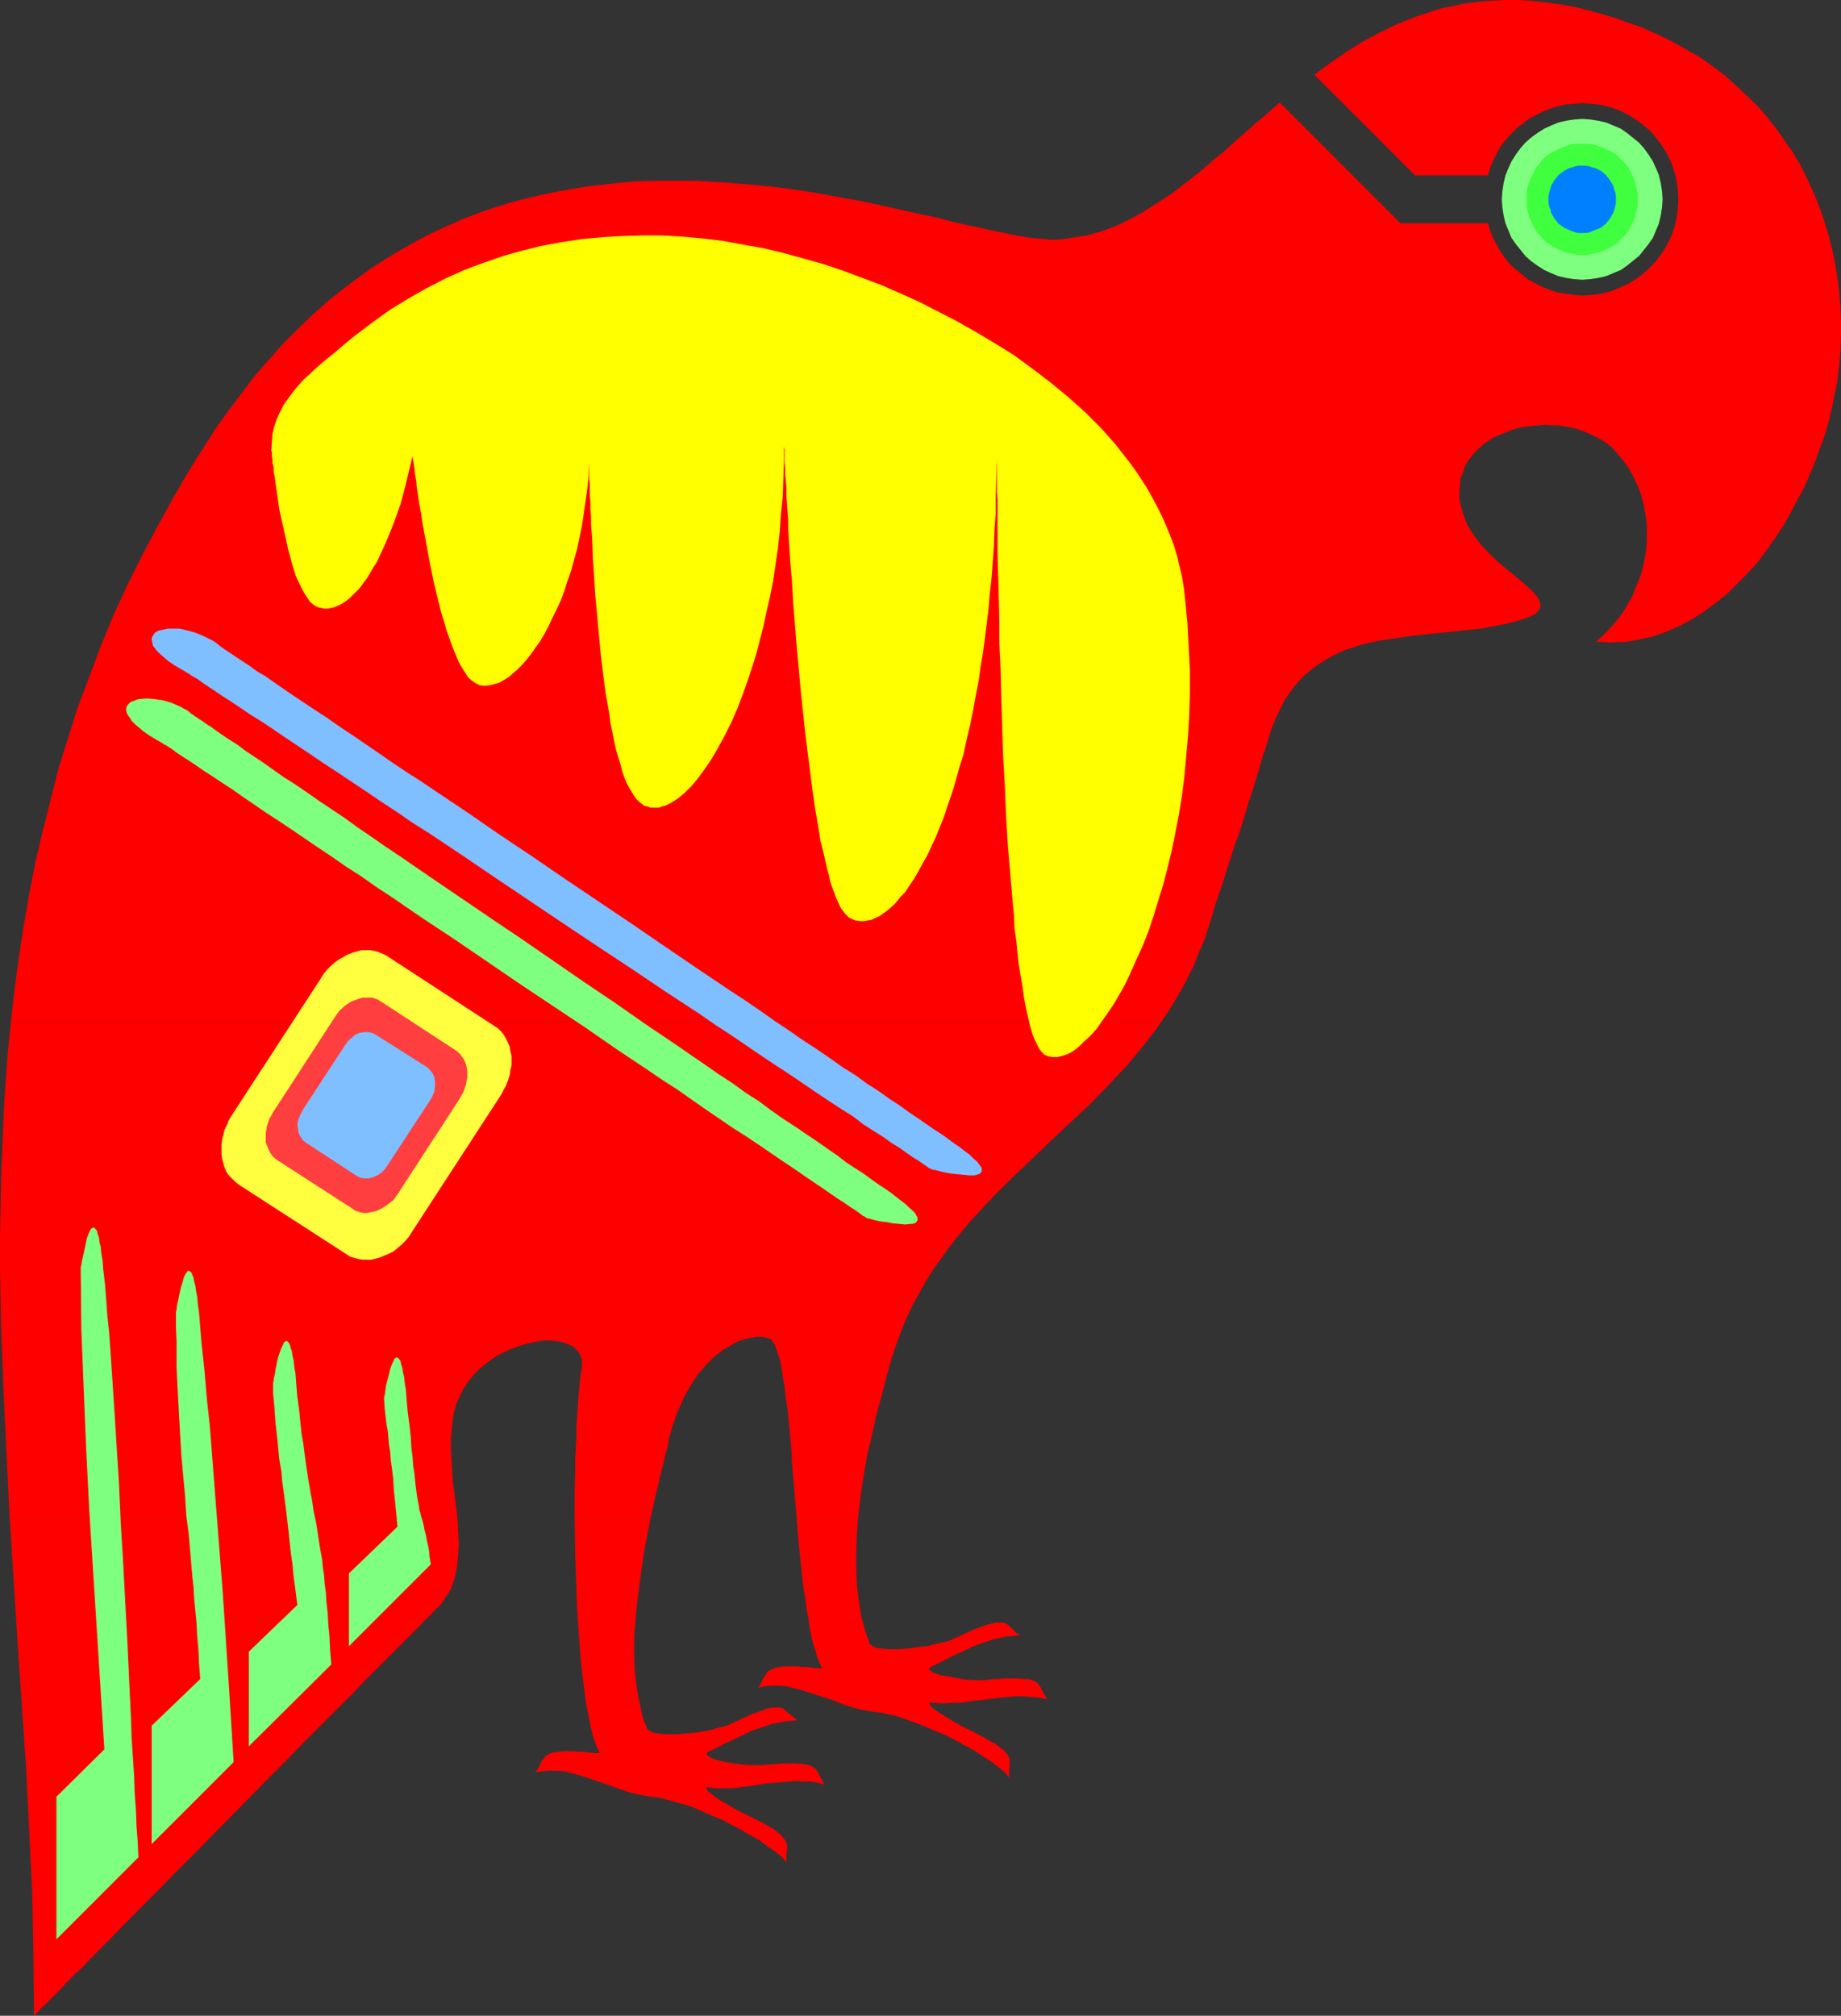 <?xml version="1.0" encoding="UTF-8" standalone="no"?>
<svg
   version="1.0"
   width="129.724mm"
   height="142.005mm"
   id="svg18"
   sodipodi:docname="Parrot 2.wmf"
   xmlns:inkscape="http://www.inkscape.org/namespaces/inkscape"
   xmlns:sodipodi="http://sodipodi.sourceforge.net/DTD/sodipodi-0.dtd"
   xmlns="http://www.w3.org/2000/svg"
   xmlns:svg="http://www.w3.org/2000/svg">
  <rect width="100%" height="100%" fill="#333333" stroke="none"/>
  <sodipodi:namedview
     id="namedview18"
     pagecolor="#ffffff"
     bordercolor="#000000"
     borderopacity="0.25"
     inkscape:showpageshadow="2"
     inkscape:pageopacity="0.0"
     inkscape:pagecheckerboard="0"
     inkscape:deskcolor="#d1d1d1"
     inkscape:document-units="mm" />
  <defs
     id="defs1">
    <pattern
       id="WMFhbasepattern"
       patternUnits="userSpaceOnUse"
       width="6"
       height="6"
       x="0"
       y="0" />
  </defs>
  <path
     style="fill:#ff0000;fill-opacity:1;fill-rule:evenodd;stroke:none"
     d="m 2.586,404.231 2.101,33.282 2.262,33.282 0.808,16.479 0.808,16.479 0.323,16.479 0.162,16.479 0.162,-0.162 0.162,-0.162 0.485,-0.485 0.485,-0.485 0.485,-0.646 0.808,-0.646 0.97,-0.969 0.97,-0.969 1.131,-1.131 1.293,-1.292 1.293,-1.454 1.454,-1.454 1.454,-1.454 1.778,-1.616 1.616,-1.777 1.778,-1.777 1.939,-1.939 1.939,-1.939 4.04,-4.201 4.363,-4.362 4.525,-4.524 4.686,-4.847 4.848,-4.847 19.715,-20.034 4.848,-4.847 4.686,-4.847 4.686,-4.685 4.525,-4.524 4.202,-4.201 1.939,-2.1 1.939,-1.939 1.939,-1.939 1.778,-1.777 1.778,-1.777 1.616,-1.616 1.616,-1.616 1.454,-1.454 1.293,-1.293 1.293,-1.292 1.131,-1.131 0.97,-1.131 0.97,-0.808 0.808,-0.808 0.485,-0.646 0.646,-0.646 0.323,-0.323 0.323,-0.162 0.97,-1.131 0.808,-1.292 0.808,-1.131 0.808,-1.293 0.485,-1.454 0.485,-1.292 0.323,-1.454 0.323,-1.616 0.323,-3.07 0.162,-3.231 -0.162,-3.231 -0.162,-3.554 z"
     id="path1" />
  <path
     style="fill:#ff0000;fill-opacity:1;fill-rule:evenodd;stroke:none"
     d="m 153.035,404.231 0.162,9.694 0.323,9.694 0.162,4.685 0.323,4.685 0.323,4.524 0.323,4.362 0.485,4.201 0.485,4.039 0.485,3.554 0.646,3.393 0.323,1.616 0.323,1.454 0.323,1.292 0.323,1.293 0.485,1.293 0.323,0.969 0.485,0.969 0.323,0.808 h -1.454 l -1.454,-0.162 -1.293,-0.162 h -1.293 l -1.131,-0.162 h -2.747 l -1.454,0.162 -1.293,0.162 -0.97,0.162 -0.646,0.485 -0.646,0.323 -0.323,0.485 -0.808,0.969 -0.646,1.454 -0.323,0.646 -0.646,0.808 1.939,-0.323 1.778,-0.162 h 1.939 l 1.939,0.162 1.939,0.485 1.939,0.485 4.04,1.293 7.757,2.747 1.939,0.646 1.939,0.485 1.778,0.323 1.778,0.323 1.778,0.162 2.101,0.485 2.262,0.646 2.424,0.646 2.586,0.808 2.586,1.131 2.586,1.131 2.747,1.131 5.171,2.747 2.424,1.454 2.424,1.293 2.101,1.616 1.939,1.292 1.778,1.454 1.293,1.454 v -0.969 -0.969 l 0.162,-1.454 v -1.292 l -0.162,-0.646 -0.323,-0.485 -0.485,-0.646 -0.646,-0.808 -0.97,-0.808 -1.131,-0.808 -0.808,-0.485 -0.646,-0.323 -0.97,-0.646 -0.97,-0.485 -1.131,-0.485 -1.131,-0.646 -1.293,-0.646 -1.454,-0.646 -1.778,-0.969 -1.939,-1.131 -1.939,-1.131 -1.616,-1.131 -0.646,-0.485 -0.646,-0.485 -0.485,-0.485 -0.162,-0.323 -0.162,-0.323 v -0.162 l 0.323,-0.162 0.646,0.162 1.616,0.162 h 1.939 1.778 l 1.939,-0.162 3.878,-0.485 3.878,-0.646 4.04,-0.323 4.04,-0.323 1.778,0.162 h 1.939 l 1.939,0.323 1.778,0.485 -0.485,-0.808 -0.485,-0.808 -0.646,-1.292 -0.646,-1.131 -0.485,-0.323 -0.646,-0.485 -0.646,-0.323 -0.97,-0.162 -1.131,-0.162 -1.454,-0.162 h -2.909 -0.97 l -1.293,0.162 -1.293,0.162 h -1.454 l -1.454,0.162 h -1.131 -1.131 l -2.586,-0.162 -2.747,-0.323 -2.586,-0.485 -1.131,-0.323 -1.131,-0.323 -0.808,-0.323 -0.646,-0.323 -0.485,-0.485 -0.162,-0.162 0.162,-0.323 0.323,-0.323 3.07,-1.454 1.454,-0.808 1.454,-0.646 2.747,-1.293 2.586,-1.293 2.747,-0.969 2.909,-0.969 1.616,-0.323 1.616,-0.323 1.616,-0.162 1.939,-0.162 -0.808,-0.646 -0.646,-0.485 -1.131,-0.969 -0.97,-0.808 -0.646,-0.323 -0.485,-0.162 h -0.97 -0.808 l -1.293,0.162 -1.293,0.485 -0.808,0.323 -1.939,0.646 -0.97,0.485 -1.131,0.485 -1.131,0.485 -1.293,0.646 -1.454,0.646 -0.97,0.485 -1.293,0.323 -1.454,0.323 -1.616,0.485 -1.616,0.323 -1.778,0.323 -3.717,0.323 -1.778,0.162 h -1.778 -1.616 l -1.454,-0.162 -1.131,-0.162 -0.97,-0.323 -0.808,-0.485 -0.162,-0.162 -0.162,-0.323 -1.131,-2.908 -0.646,-3.07 -0.646,-3.07 -0.485,-3.393 -0.323,-3.231 -0.162,-3.554 v -3.554 l 0.162,-3.554 0.323,-3.554 0.323,-3.716 0.97,-7.432 1.131,-7.432 1.454,-7.432 z"
     id="path2" />
  <path
     style="fill:#ff0000;fill-opacity:1;fill-rule:evenodd;stroke:none"
     d="m 212.181,404.231 0.485,6.301 0.646,6.301 0.646,5.816 0.485,2.908 0.323,2.585 0.485,2.585 0.323,2.423 0.485,2.262 0.485,2.262 0.646,1.939 0.485,1.777 0.646,1.454 0.646,1.454 -1.454,-0.162 -1.454,-0.162 -1.293,-0.162 h -1.293 l -1.131,-0.162 h -2.747 l -1.454,0.162 -1.293,0.162 -0.97,0.323 -0.646,0.323 -0.646,0.323 -0.323,0.485 -0.808,1.131 -0.646,1.293 -0.323,0.646 -0.646,0.808 1.939,-0.323 1.778,-0.162 h 1.939 l 1.939,0.162 1.939,0.485 1.939,0.485 4.04,1.292 4.04,1.293 3.717,1.454 1.939,0.646 1.939,0.485 1.778,0.323 1.778,0.323 1.778,0.162 2.101,0.485 2.262,0.485 2.424,0.808 2.586,0.969 2.586,0.969 2.586,1.131 2.747,1.131 2.586,1.293 2.586,1.454 2.424,1.292 2.424,1.616 2.101,1.292 1.939,1.454 1.778,1.454 1.293,1.454 v -0.969 -0.969 l 0.162,-1.454 v -1.293 l -0.162,-0.485 -0.323,-0.808 -0.485,-0.485 -0.646,-0.808 -0.97,-0.646 -1.131,-0.969 -0.808,-0.323 -0.808,-0.485 -0.808,-0.485 -0.97,-0.646 -1.131,-0.485 -1.131,-0.646 -1.293,-0.646 -1.454,-0.646 -1.778,-0.969 -1.939,-1.131 -1.778,-1.131 -1.778,-1.131 -0.646,-0.485 -0.646,-0.485 -0.323,-0.485 -0.323,-0.323 -0.162,-0.323 0.162,-0.162 h 0.162 0.646 l 1.778,0.162 h 1.778 l 1.778,-0.162 h 1.939 l 3.878,-0.485 4.04,-0.485 3.878,-0.485 4.04,-0.323 1.939,0.162 1.939,0.162 1.778,0.162 1.778,0.485 -0.485,-0.808 -0.323,-0.646 -0.808,-1.454 -0.646,-1.131 -0.485,-0.485 -0.485,-0.323 -0.808,-0.323 -0.97,-0.323 h -1.131 l -1.454,-0.162 h -2.909 -0.97 l -1.293,0.162 h -1.293 l -1.454,0.162 -1.454,0.162 h -1.131 -1.131 l -2.586,-0.162 -2.747,-0.485 -2.586,-0.485 -1.131,-0.162 -0.97,-0.323 -0.97,-0.323 -0.646,-0.485 -0.485,-0.162 -0.162,-0.323 0.162,-0.323 0.323,-0.323 3.07,-1.454 2.747,-1.454 2.909,-1.292 2.586,-1.293 2.747,-0.969 2.909,-0.969 1.616,-0.323 1.616,-0.323 1.778,-0.162 1.778,-0.162 -0.808,-0.485 -0.646,-0.646 -0.97,-0.969 -0.97,-0.808 -0.646,-0.323 -0.646,-0.162 h -0.808 -0.97 l -1.293,0.323 -1.293,0.323 -0.808,0.323 -0.97,0.323 -0.97,0.323 -0.97,0.485 -1.131,0.485 -1.131,0.485 -1.293,0.646 -1.454,0.646 -0.97,0.485 -1.293,0.323 -1.454,0.323 -1.616,0.323 -1.616,0.485 -1.778,0.162 -3.717,0.485 -1.778,0.162 h -1.778 -1.616 l -1.293,-0.162 -1.293,-0.162 -0.97,-0.323 -0.646,-0.485 -0.323,-0.162 -0.162,-0.323 -0.646,-1.777 -0.646,-1.939 -0.97,-3.716 -0.646,-4.039 -0.485,-4.201 -0.162,-4.201 v -4.362 l 0.162,-4.524 0.323,-4.524 z"
     id="path3" />
  <path
     style="fill:#ff0000;fill-opacity:1;fill-rule:evenodd;stroke:none"
     d="m 228.502,404.231 0.646,-5.493 0.808,-5.493 0.97,-5.655 1.293,-5.493 1.131,-5.17 1.454,-5.332 1.293,-5.008 1.293,-4.685 1.293,-3.878 1.293,-3.554 1.454,-3.554 1.616,-3.393 1.778,-3.231 1.778,-3.231 1.939,-3.07 2.101,-2.908 2.101,-2.908 2.262,-2.908 2.262,-2.747 2.424,-2.747 4.848,-5.17 5.01,-5.008 10.504,-10.017 10.504,-9.855 5.01,-5.17 4.848,-5.17 2.262,-2.747 2.262,-2.747 2.262,-2.908 2.101,-2.908 H 2.909 l -0.808,8.078 -0.646,8.24 -0.485,8.24 -0.323,8.24 -0.323,8.24 -0.162,8.24 L 0,329.589 v 8.24 l 0.323,16.641 0.646,16.479 0.808,16.803 0.808,16.479 H 121.846 l -0.646,-5.17 -0.646,-5.17 -0.323,-5.332 -0.162,-2.585 v -2.585 l 0.162,-2.423 0.323,-2.585 0.323,-2.262 0.646,-2.262 0.97,-2.262 1.131,-2.1 1.293,-1.939 1.616,-1.939 2.262,-2.1 2.424,-1.777 2.424,-1.454 2.586,-1.131 2.586,-0.969 2.424,-0.646 2.424,-0.485 2.262,-0.162 2.101,0.162 1.939,0.323 1.616,0.646 0.646,0.323 0.646,0.485 0.646,0.485 0.485,0.646 0.485,0.646 0.162,0.646 0.323,0.646 v 0.808 0.969 0.808 l -0.323,1.292 -0.162,1.454 -0.162,1.616 -0.162,1.777 -0.162,2.1 -0.162,2.262 -0.162,2.423 -0.162,2.423 v 2.747 l -0.162,2.908 -0.162,2.908 v 2.908 l -0.162,6.301 v 6.624 H 173.235 l 1.293,-5.655 1.293,-5.493 1.293,-5.332 0.646,-2.585 0.485,-2.423 0.646,-2.423 0.808,-2.262 0.646,-1.939 0.97,-2.1 0.808,-1.939 0.97,-1.777 0.97,-1.616 0.97,-1.454 0.97,-1.454 1.131,-1.292 0.97,-1.131 1.131,-1.131 1.131,-1.131 1.131,-0.808 0.97,-0.808 1.131,-0.646 1.131,-0.646 0.97,-0.646 1.131,-0.485 0.97,-0.323 1.939,-0.485 1.778,-0.323 h 1.454 l 0.646,0.162 0.646,0.162 0.646,0.162 0.323,0.162 0.323,0.323 0.323,0.485 0.323,0.485 0.323,0.646 0.485,1.616 0.646,1.777 0.485,2.262 0.323,2.423 0.485,2.747 0.323,2.908 0.485,3.07 0.323,3.231 0.323,3.393 0.323,3.554 0.162,3.716 0.646,7.432 0.646,7.593 z"
     id="path4" />
  <path
     style="fill:#ff0000;fill-opacity:1;fill-rule:evenodd;stroke:none"
     d="m 309.302,272.072 1.939,-2.908 1.778,-2.908 1.778,-3.07 1.616,-3.07 1.616,-3.231 1.293,-3.393 1.454,-3.231 1.131,-3.554 0.97,-3.07 0.808,-2.908 0.97,-2.747 0.808,-2.423 1.616,-5.008 1.616,-5.17 0.97,-2.585 0.97,-2.908 0.97,-3.07 0.97,-3.393 0.646,-1.777 1.131,-3.716 0.646,-2.1 0.646,-2.262 0.646,-2.262 0.808,-2.262 0.808,-2.585 0.808,-2.747 1.131,-2.585 1.131,-2.423 1.131,-2.262 1.293,-1.939 1.454,-1.939 1.454,-1.616 1.616,-1.616 1.616,-1.293 1.778,-1.292 1.778,-1.131 1.778,-0.969 1.939,-0.969 1.939,-0.808 2.101,-0.646 1.939,-0.646 4.202,-0.969 4.525,-0.646 4.363,-0.646 4.525,-0.485 4.686,-0.485 4.525,-0.485 4.686,-0.485 4.363,-0.808 2.424,-0.485 1.939,-0.485 1.778,-0.485 1.454,-0.485 1.293,-0.485 0.97,-0.485 0.808,-0.646 0.485,-0.646 0.323,-0.485 0.162,-0.646 -0.162,-0.646 -0.162,-0.646 -0.323,-0.646 -0.646,-0.808 -0.485,-0.646 -0.808,-0.808 -0.97,-0.808 -0.808,-0.808 -2.101,-1.777 -1.131,-0.969 -1.293,-0.969 -2.262,-1.939 -2.424,-2.262 -2.262,-2.423 -1.939,-2.585 -0.97,-1.454 -0.808,-1.293 -0.646,-1.777 -0.646,-1.777 -0.485,-1.777 -0.323,-1.777 v -1.777 l 0.162,-1.777 0.162,-1.777 0.646,-1.454 0.485,-1.616 0.808,-1.454 0.97,-1.293 0.97,-1.131 1.131,-1.131 1.293,-1.131 1.293,-0.808 1.454,-0.969 1.616,-0.646 1.616,-0.646 1.616,-0.646 1.616,-0.485 1.778,-0.323 1.778,-0.162 1.778,-0.162 1.778,-0.162 1.778,0.162 h 1.778 l 1.939,0.323 1.616,0.323 1.778,0.485 1.778,0.646 1.454,0.646 1.616,0.808 1.454,0.808 1.454,0.969 1.293,1.131 1.131,1.293 1.778,2.1 1.454,2.1 1.293,2.423 1.131,2.423 0.808,2.262 0.646,2.585 0.485,2.585 0.323,2.585 v 2.1 2.262 l -0.162,2.1 -0.323,2.262 -0.485,2.1 -0.485,2.1 -0.808,2.1 -0.808,1.939 -0.808,2.1 -1.131,1.939 -1.131,1.939 -1.293,1.777 -1.454,1.777 -1.454,1.616 -1.616,1.616 -1.616,1.454 h 1.939 l 1.939,0.162 1.939,-0.162 h 1.939 l 1.939,-0.323 1.778,-0.323 3.717,-0.808 3.555,-1.292 3.394,-1.454 3.394,-1.777 3.232,-2.1 3.07,-2.262 3.07,-2.423 2.747,-2.747 2.747,-2.747 2.747,-3.07 2.424,-3.231 2.262,-3.231 2.262,-3.393 1.778,-3.231 1.778,-3.393 1.778,-3.231 1.454,-3.393 1.454,-3.393 1.131,-3.231 1.293,-3.393 0.97,-3.231 0.97,-3.878 0.808,-4.039 0.808,-3.878 0.485,-4.039 0.323,-3.878 0.162,-3.878 v -4.039 l -0.162,-3.878 -0.323,-4.039 -0.485,-3.878 -0.646,-3.878 -0.808,-3.878 -0.97,-3.716 -1.131,-3.716 -1.293,-3.716 -1.454,-3.554 -1.616,-3.554 -1.778,-3.554 -1.939,-3.393 -2.262,-3.231 -2.262,-3.231 -2.424,-3.07 -2.586,-3.07 -2.909,-2.747 -2.909,-2.747 -3.07,-2.747 -3.232,-2.423 -3.394,-2.423 -3.717,-2.1 -3.717,-2.1 -4.04,-1.939 -4.04,-1.777 -3.717,-1.293 -3.555,-1.293 -3.394,-0.969 -3.394,-0.969 -3.394,-0.808 -3.394,-0.646 -3.232,-0.485 -3.07,-0.323 -3.07,-0.323 L 403.838,0 h -2.909 l -2.909,0.162 -2.909,0.162 -2.747,0.323 -2.747,0.323 -2.586,0.646 -2.747,0.485 -2.586,0.808 -2.424,0.808 -2.424,0.808 -2.424,0.969 -2.424,0.969 -4.686,2.262 -4.525,2.423 -4.363,2.747 -4.202,2.908 -4.202,3.07 26.826,26.819 h 19.392 l 0.646,-2.1 0.808,-1.939 0.97,-1.939 0.97,-1.777 1.293,-1.616 1.454,-1.616 1.454,-1.454 1.616,-1.293 1.616,-1.293 1.939,-0.969 1.778,-0.969 2.101,-0.808 1.939,-0.646 2.101,-0.485 2.262,-0.162 2.262,-0.162 2.586,0.162 2.424,0.323 2.586,0.646 2.262,0.808 2.262,1.131 2.101,1.293 1.939,1.454 1.939,1.616 1.616,1.939 1.454,1.939 1.293,2.1 1.131,2.262 0.808,2.423 0.646,2.423 0.323,2.423 0.162,2.747 -0.162,2.585 -0.323,2.423 -0.646,2.585 -0.808,2.262 -1.131,2.262 -1.293,2.1 -1.454,1.939 -1.616,1.777 -1.939,1.777 -1.939,1.454 -2.101,1.293 -2.262,0.969 -2.262,0.969 -2.586,0.646 -2.424,0.323 -2.586,0.162 -2.262,-0.162 -2.262,-0.323 -2.101,-0.323 -1.939,-0.646 -2.101,-0.808 -1.778,-0.969 -1.939,-0.969 -1.616,-1.293 -1.616,-1.293 -1.616,-1.454 -1.293,-1.616 -1.293,-1.777 -0.97,-1.777 -0.97,-1.777 -0.808,-1.939 -0.646,-2.1 h -23.27 l -32.158,-32.151 -7.272,6.301 -3.717,3.231 -3.555,3.231 -3.555,2.908 -3.555,3.07 -3.555,2.747 -3.555,2.747 -3.717,2.423 -3.555,2.262 -3.717,2.1 -3.717,1.777 -3.878,1.454 -4.04,1.131 -1.939,0.323 -2.101,0.323 -1.939,0.323 -2.101,0.162 h -1.616 l -1.616,-0.162 -1.778,-0.162 -1.778,-0.162 -2.101,-0.323 -1.939,-0.323 -2.262,-0.485 -2.424,-0.485 -2.424,-0.485 -2.586,-0.646 -2.586,-0.485 -2.747,-0.646 -2.747,-0.646 -2.909,-0.808 -6.141,-1.293 -6.464,-1.454 -6.626,-1.454 -6.949,-1.293 -7.272,-1.293 -7.434,-1.131 -7.595,-0.808 -7.918,-0.646 -7.918,-0.485 h -4.04 -4.04 -4.04 l -4.202,0.162 -4.04,0.323 -4.202,0.485 -4.202,0.485 -4.202,0.646 -4.202,0.808 -4.04,0.808 -4.202,0.969 -4.202,1.131 -4.202,1.293 -4.202,1.454 -4.202,1.616 -4.04,1.777 -4.202,1.939 -4.04,2.1 -4.04,2.262 -4.04,2.423 -4.04,2.585 -4.04,2.908 -4.04,3.07 -3.878,3.07 -3.878,3.554 -3.717,3.554 -3.878,3.878 -3.717,4.201 -3.717,4.201 -3.555,4.685 -3.555,4.685 -3.555,5.008 -4.04,6.301 -3.878,6.301 -3.717,6.463 -3.555,6.463 -4.202,7.917 -4.04,8.078 -3.717,8.078 -3.394,8.24 -3.07,8.24 -3.07,8.078 -2.586,8.24 -2.586,8.24 -2.101,8.401 -2.101,8.24 -1.939,8.401 -1.616,8.401 -1.454,8.401 -1.293,8.401 -1.131,8.401 -0.97,8.563 z"
     id="path5" />
  <path
     style="fill:#7fff7f;fill-opacity:1;fill-rule:evenodd;stroke:none"
     d="m 421.452,74.481 2.101,-0.162 2.101,-0.323 2.101,-0.485 1.939,-0.808 1.939,-0.808 1.616,-1.131 1.616,-1.293 1.616,-1.293 1.293,-1.616 1.293,-1.616 1.131,-1.616 0.808,-1.939 0.808,-1.939 0.485,-2.1 0.323,-2.1 0.162,-2.1 -0.162,-2.262 -0.323,-2.1 -0.485,-2.1 -0.808,-1.939 -0.808,-1.777 -1.131,-1.777 -1.293,-1.777 -1.293,-1.454 -1.616,-1.293 -1.616,-1.293 -1.616,-1.131 -1.939,-0.808 -1.939,-0.808 -2.101,-0.485 -2.101,-0.323 -2.101,-0.162 -2.262,0.162 -2.101,0.323 -2.101,0.485 -1.939,0.808 -1.778,0.808 -1.778,1.131 -1.778,1.293 -1.454,1.293 -1.293,1.454 -1.293,1.777 -1.131,1.777 -0.808,1.777 -0.808,1.939 -0.485,2.1 -0.323,2.1 -0.162,2.262 0.162,2.1 0.323,2.1 0.485,2.1 0.808,1.939 0.808,1.939 1.131,1.616 1.293,1.616 1.293,1.616 1.454,1.293 1.778,1.293 1.778,1.131 1.778,0.808 1.939,0.808 2.101,0.485 2.101,0.323 z"
     id="path6" />
  <path
     style="fill:#ffff3f;fill-opacity:1;fill-rule:evenodd;stroke:none"
     d="m 92.273,333.951 0.97,0.646 1.131,0.323 1.131,0.323 1.131,0.162 h 1.131 1.131 l 1.293,-0.323 1.131,-0.323 1.131,-0.485 1.131,-0.485 1.293,-0.646 0.97,-0.808 1.131,-0.969 0.97,-0.969 0.97,-1.131 0.808,-1.293 23.755,-36.513 0.646,-1.292 0.646,-1.131 0.485,-1.293 0.485,-1.454 0.162,-1.292 0.323,-1.293 v -1.292 -1.293 l -0.323,-1.293 -0.162,-1.131 -0.485,-1.131 -0.485,-0.969 -0.646,-1.131 -0.646,-0.808 -0.808,-0.808 -0.97,-0.646 -28.765,-18.741 -0.97,-0.485 -1.131,-0.485 -1.131,-0.323 -1.131,-0.162 H 97.445 96.152 l -1.131,0.323 -1.131,0.323 -1.293,0.485 -1.131,0.646 -1.131,0.646 -1.131,0.808 -0.97,0.808 -0.97,0.969 -0.97,1.131 -0.808,1.292 -23.755,36.513 -0.808,1.293 -0.485,1.292 -0.646,1.293 -0.323,1.292 -0.323,1.293 -0.162,1.292 v 1.454 1.131 l 0.162,1.293 0.323,1.131 0.323,1.131 0.485,1.131 0.646,0.969 0.808,0.808 0.808,0.808 0.97,0.808 z"
     id="path7" />
  <path
     style="fill:#3fff3f;fill-opacity:1;fill-rule:evenodd;stroke:none"
     d="m 421.452,67.857 h 1.454 l 1.454,-0.323 1.454,-0.323 1.293,-0.485 1.454,-0.646 2.262,-1.454 0.97,-1.131 1.131,-0.969 0.808,-1.131 0.646,-1.293 0.646,-1.293 0.485,-1.293 0.323,-1.454 0.323,-1.454 v -1.454 -1.616 l -0.323,-1.454 -0.323,-1.454 -0.485,-1.293 -0.646,-1.293 -0.646,-1.293 -0.808,-1.131 -1.131,-1.131 -0.97,-0.969 -1.131,-0.808 -1.131,-0.646 -1.454,-0.646 -1.293,-0.485 -1.454,-0.485 -1.454,-0.162 h -1.454 -1.616 l -1.454,0.162 -1.454,0.485 -1.293,0.485 -1.293,0.646 -1.293,0.646 -1.131,0.808 -1.131,0.969 -0.808,1.131 -0.97,1.131 -0.646,1.293 -0.646,1.293 -0.485,1.293 -0.485,1.454 -0.162,1.454 v 1.616 1.454 l 0.162,1.454 0.485,1.454 0.485,1.293 0.646,1.293 0.646,1.293 0.97,1.131 0.808,0.969 1.131,1.131 1.131,0.646 1.293,0.808 1.293,0.646 1.293,0.485 1.454,0.323 1.454,0.323 z"
     id="path8" />
  <path
     style="fill:#ff3f3f;fill-opacity:1;fill-rule:evenodd;stroke:none"
     d="m 93.889,321.834 0.646,0.485 1.454,0.485 0.808,0.162 h 0.97 l 0.646,-0.162 1.778,-0.323 1.616,-0.808 1.454,-0.969 1.616,-1.293 1.131,-1.616 16.483,-25.365 0.97,-1.777 0.646,-1.939 0.323,-1.777 v -1.777 l -0.162,-0.969 -0.162,-0.808 -0.323,-0.808 -0.323,-0.646 -0.485,-0.646 -0.485,-0.646 -0.485,-0.485 -0.646,-0.485 -20.038,-13.087 -0.808,-0.485 -1.454,-0.485 H 98.253 97.445 96.637 l -1.616,0.485 -1.616,0.646 -1.454,0.969 -1.616,1.454 -1.131,1.616 -16.483,25.365 -0.97,1.777 -0.646,1.777 -0.323,1.939 v 1.777 0.808 l 0.323,0.808 0.323,0.808 0.323,0.646 0.323,0.646 0.485,0.646 0.646,0.646 0.646,0.485 z"
     id="path9" />
  <path
     style="fill:#007fff;fill-opacity:1;fill-rule:evenodd;stroke:none"
     d="m 421.452,62.04 h 0.808 l 0.97,-0.162 0.808,-0.323 0.808,-0.323 1.616,-0.646 1.293,-1.131 1.131,-1.454 0.808,-1.454 0.485,-1.616 0.162,-0.969 v -0.808 -0.969 l -0.162,-0.969 -0.323,-0.808 -0.162,-0.808 -0.808,-1.454 -1.131,-1.454 -1.293,-1.131 -1.616,-0.808 -0.808,-0.162 -0.808,-0.323 -0.97,-0.162 h -0.808 -0.97 l -0.97,0.162 -0.808,0.323 -0.808,0.162 -1.454,0.808 -1.454,1.131 -1.131,1.454 -0.808,1.454 -0.162,0.808 -0.323,0.808 -0.162,0.969 v 0.969 0.808 l 0.162,0.969 0.323,0.808 0.162,0.808 0.808,1.454 1.131,1.454 1.454,1.131 1.454,0.646 0.808,0.323 0.808,0.323 0.97,0.162 z"
     id="path10" />
  <path
     style="fill:#7fbfff;fill-opacity:1;fill-rule:evenodd;stroke:none"
     d="m 58.661,172.065 -0.97,-0.808 -0.97,-0.646 -2.262,-1.131 -2.262,-0.969 -2.262,-0.646 -2.101,-0.485 H 45.733 44.763 l -0.808,0.162 -0.808,0.162 -0.808,0.162 -0.646,0.323 -0.485,0.323 -0.323,0.485 -0.323,0.485 -0.162,0.485 v 0.485 l 0.162,0.646 0.162,0.808 0.485,0.646 0.646,0.808 0.808,0.808 1.131,0.969 1.131,0.969 1.454,0.969 1.616,0.969 1.939,1.131 0.323,0.162 0.646,0.485 0.808,0.485 1.131,0.646 1.293,0.969 1.454,0.969 1.939,1.292 1.939,1.293 2.262,1.454 2.424,1.616 2.586,1.777 2.909,1.777 2.909,1.939 3.07,2.1 3.394,2.262 3.394,2.262 3.555,2.423 3.717,2.423 3.878,2.585 3.878,2.585 4.04,2.747 4.202,2.747 4.202,2.908 4.363,2.747 8.726,5.816 9.05,6.139 18.261,12.279 9.211,6.139 9.05,5.978 8.888,5.978 8.888,5.816 4.202,2.908 4.202,2.747 4.04,2.747 4.04,2.747 3.878,2.585 3.717,2.423 3.555,2.423 3.555,2.423 3.394,2.262 3.232,2.1 3.07,1.939 2.747,2.1 2.747,1.777 2.586,1.616 2.262,1.616 2.101,1.292 1.778,1.293 1.616,1.131 1.616,0.969 1.131,0.808 0.97,0.646 0.646,0.485 0.485,0.162 v 0.162 h 0.162 0.162 l 0.323,0.162 h 0.485 l 1.131,0.323 1.293,0.323 1.778,0.323 1.616,0.162 1.778,0.162 1.454,0.162 h 1.454 l 1.131,-0.323 0.323,-0.162 0.323,-0.323 0.162,-0.323 v -0.323 -0.485 l -0.323,-0.485 -0.485,-0.646 -0.485,-0.646 -0.97,-0.808 -0.97,-0.969 -1.293,-0.969 -1.454,-1.131 -0.97,-0.646 -1.131,-0.808 -1.293,-0.969 -1.616,-1.131 -1.778,-1.131 -2.101,-1.454 -2.101,-1.454 -2.424,-1.616 -2.424,-1.777 -2.747,-1.777 -2.909,-2.1 -3.07,-1.939 -3.07,-2.262 -3.394,-2.1 -3.394,-2.423 -3.555,-2.423 -3.717,-2.423 -3.717,-2.585 -3.878,-2.585 -3.878,-2.747 -4.04,-2.747 -4.202,-2.747 -8.403,-5.655 -8.565,-5.816 -8.726,-5.978 -17.776,-11.956 -8.726,-5.978 -8.726,-5.816 -8.403,-5.816 -8.242,-5.493 -4.04,-2.747 -4.04,-2.585 -3.878,-2.585 -3.717,-2.585 -3.555,-2.423 -3.555,-2.423 -3.394,-2.262 -3.232,-2.262 -3.232,-2.1 -2.909,-1.939 -2.909,-1.939 -2.586,-1.777 -2.586,-1.777 -2.262,-1.616 -2.262,-1.292 -1.939,-1.454 -1.778,-1.131 -1.454,-0.969 -1.454,-0.969 -0.97,-0.646 -0.97,-0.646 -0.646,-0.485 -0.323,-0.162 z"
     id="path11" />
  <path
     style="fill:#7fff7f;fill-opacity:1;fill-rule:evenodd;stroke:none"
     d="m 51.874,190.645 -0.97,-0.646 -0.97,-0.808 -2.101,-1.131 -2.262,-0.969 -2.262,-0.646 -2.262,-0.323 -2.101,-0.162 -1.778,0.162 -0.808,0.162 -0.646,0.323 -0.646,0.162 -0.485,0.323 -0.485,0.485 -0.323,0.485 -0.162,0.485 v 0.646 l 0.162,0.646 0.323,0.646 0.485,0.646 0.485,0.808 0.97,0.969 0.97,0.808 1.131,0.969 1.616,1.131 1.616,0.969 1.939,1.131 0.162,0.162 0.646,0.323 0.808,0.485 0.97,0.646 1.293,0.969 1.454,0.969 1.778,1.131 1.939,1.292 2.101,1.454 2.262,1.454 2.424,1.616 2.747,1.777 2.747,1.939 3.07,2.1 3.07,2.1 3.232,2.1 3.394,2.262 3.555,2.423 3.555,2.423 3.878,2.585 3.717,2.585 4.04,2.585 3.878,2.747 4.202,2.747 8.242,5.655 8.565,5.655 17.291,11.794 8.726,5.816 8.726,5.816 8.403,5.816 8.242,5.493 4.04,2.747 4.04,2.585 3.878,2.747 3.717,2.585 3.555,2.423 3.555,2.423 3.555,2.262 3.394,2.262 3.07,2.1 3.07,2.1 2.909,1.939 2.586,1.777 2.586,1.777 2.424,1.616 2.101,1.454 2.101,1.454 1.778,1.131 1.616,1.131 1.293,0.808 1.131,0.808 0.808,0.646 0.646,0.323 0.485,0.323 0.162,0.162 v 0 h 0.162 0.323 l 0.485,0.162 1.131,0.323 1.454,0.323 1.616,0.162 1.616,0.323 1.778,0.162 1.616,0.162 1.293,-0.162 h 0.646 l 0.485,-0.162 0.323,-0.162 0.323,-0.323 0.162,-0.323 v -0.323 -0.485 l -0.323,-0.485 -0.323,-0.646 -0.646,-0.646 -0.97,-0.808 -0.97,-0.969 -1.293,-0.969 -1.454,-1.131 -0.808,-0.646 -1.131,-0.808 -1.454,-0.969 -1.454,-0.969 -1.778,-1.293 -1.778,-1.292 -2.262,-1.454 -2.262,-1.454 -2.262,-1.777 -2.586,-1.777 -2.747,-1.939 -2.909,-1.939 -3.07,-2.1 -3.232,-2.1 -3.232,-2.262 -3.232,-2.423 -3.555,-2.262 -3.555,-2.585 -3.717,-2.423 -3.717,-2.585 -7.757,-5.332 -7.918,-5.332 -8.08,-5.655 -8.403,-5.655 -16.645,-11.471 -8.403,-5.655 -8.08,-5.493 -8.08,-5.493 -7.757,-5.332 -3.878,-2.585 -3.717,-2.585 -3.555,-2.423 -3.555,-2.585 -3.394,-2.262 -3.394,-2.262 -3.232,-2.262 -3.07,-2.1 -3.07,-1.939 -2.747,-1.939 -2.747,-1.939 -2.424,-1.616 -2.424,-1.616 -2.101,-1.616 -2.101,-1.293 -1.939,-1.292 -1.616,-1.131 -1.293,-0.969 -1.293,-0.808 -1.131,-0.808 -0.808,-0.485 -0.646,-0.485 -0.323,-0.162 z"
     id="path12" />
  <path
     style="fill:#7fbfff;fill-opacity:1;fill-rule:evenodd;stroke:none"
     d="m 95.021,313.109 0.97,0.485 1.131,0.162 h 1.131 l 1.131,-0.323 1.131,-0.485 0.97,-0.646 0.97,-0.969 0.808,-1.131 11.312,-17.287 0.646,-1.131 0.485,-1.293 0.162,-1.292 v -1.131 l -0.162,-1.131 -0.485,-1.131 -0.646,-0.808 -0.808,-0.808 -13.736,-8.724 -0.97,-0.485 -0.97,-0.162 h -1.131 l -1.131,0.162 -1.131,0.485 -0.97,0.808 -0.97,0.808 -0.808,1.131 -11.312,17.287 -0.646,1.293 -0.485,1.131 -0.323,1.293 0.162,1.292 0.162,1.131 0.485,0.969 0.646,0.969 0.808,0.646 z"
     id="path13" />
  <path
     style="fill:#7fff7f;fill-opacity:1;fill-rule:evenodd;stroke:none"
     d="m 27.472,337.829 0.485,4.039 0.323,4.201 0.323,4.362 0.485,4.524 0.323,4.685 0.323,4.847 0.323,4.847 0.323,4.847 0.646,10.34 0.646,10.34 0.485,10.663 0.646,10.663 1.131,21.165 0.485,10.502 0.485,10.178 0.162,5.008 0.323,4.847 0.323,4.847 0.162,4.685 0.323,4.524 0.162,4.362 0.323,4.201 0.162,4.039 -21.816,21.811 v -37.967 l 12.766,-12.602 -4.04,-63.979 -0.808,-15.995 -0.646,-15.995 -0.646,-15.995 -0.162,-15.995 v 0 -0.162 -0.323 l 0.162,-0.485 0.162,-1.131 0.323,-1.292 0.646,-3.07 0.323,-1.616 0.485,-1.293 0.485,-0.969 0.162,-0.323 0.323,-0.162 0.162,-0.162 h 0.323 l 0.162,0.162 0.323,0.323 0.323,0.485 0.162,0.808 0.323,0.808 0.162,1.292 0.323,1.293 0.162,1.616 0.323,1.939 z"
     id="path14" />
  <path
     style="fill:#7fff7f;fill-opacity:1;fill-rule:evenodd;stroke:none"
     d="m 53.005,349.461 0.646,7.917 0.808,7.593 0.646,7.593 0.808,7.432 1.131,14.702 1.131,14.541 1.131,14.541 0.97,14.702 0.485,7.432 0.485,7.593 0.485,7.755 0.485,7.917 -21.816,21.811 v -31.505 l 12.928,-12.44 -0.323,-4.039 -0.162,-3.716 -0.323,-3.554 -0.162,-3.393 -0.323,-3.393 -0.323,-3.231 -0.162,-3.07 -0.323,-2.908 -0.485,-5.655 -0.485,-5.493 -0.646,-5.17 -0.323,-5.17 -0.485,-5.17 -0.485,-5.332 -0.323,-5.332 -0.323,-5.816 -0.162,-2.908 -0.162,-3.07 -0.162,-3.231 -0.162,-3.231 v -3.554 -3.554 l -0.162,-3.716 v -3.878 0 -0.162 l 0.162,-0.485 v -0.323 l 0.162,-1.131 0.323,-1.454 0.646,-3.07 0.485,-1.454 0.323,-1.292 0.485,-0.969 0.323,-0.323 0.162,-0.323 0.323,-0.162 0.162,0.162 0.323,0.162 0.323,0.323 0.162,0.485 0.323,0.808 0.162,0.969 0.323,1.131 0.162,1.293 0.323,1.616 0.162,1.939 z"
     id="path15" />
  <path
     style="fill:#7fff7f;fill-opacity:1;fill-rule:evenodd;stroke:none"
     d="m 78.861,368.041 0.323,3.878 0.485,3.554 0.323,3.231 0.323,3.07 0.485,2.747 0.323,2.585 0.323,2.423 0.323,2.262 0.323,2.1 0.323,1.777 0.323,1.939 0.323,1.616 0.485,3.231 0.646,3.07 0.485,3.07 0.485,3.231 0.323,1.777 0.323,1.777 0.162,1.939 0.323,2.1 0.162,2.262 0.323,2.262 0.162,2.585 0.323,2.908 0.162,3.07 0.323,3.231 0.162,3.554 0.323,3.878 -21.978,21.811 v -25.204 l 12.928,-12.44 -0.485,-3.878 -0.485,-3.554 -0.323,-3.393 -0.485,-3.393 -0.323,-3.07 -0.323,-3.07 -0.323,-2.747 -0.323,-2.747 -0.323,-2.423 -0.323,-2.423 -0.323,-2.262 -0.162,-2.262 -0.323,-1.939 -0.323,-1.939 -0.162,-1.777 -0.162,-1.777 -0.162,-1.616 -0.162,-1.454 -0.162,-1.454 -0.162,-1.293 -0.162,-2.423 -0.162,-2.1 -0.162,-1.777 -0.162,-1.616 v -2.747 -0.162 l 0.162,-0.162 v -0.323 -0.485 l 0.323,-1.131 0.162,-1.293 0.646,-3.07 0.485,-1.454 0.485,-1.292 0.485,-0.969 0.162,-0.485 0.323,-0.162 0.162,-0.162 h 0.323 l 0.162,0.162 0.323,0.323 0.323,0.646 0.162,0.646 0.323,0.969 0.162,1.131 0.323,1.292 0.162,1.777 0.323,1.777 z"
     id="path16" />
  <path
     style="fill:#7fff7f;fill-opacity:1;fill-rule:evenodd;stroke:none"
     d="m 108.272,372.403 0.162,1.939 0.162,1.777 0.485,3.554 0.323,3.07 0.162,2.747 0.323,2.585 0.162,2.262 0.323,1.939 0.162,1.777 0.162,1.616 0.162,1.131 0.162,1.293 0.162,0.969 0.162,0.808 0.162,0.808 0.162,1.293 0.323,0.969 0.162,0.808 0.323,0.969 0.323,1.292 0.162,0.808 0.162,0.808 0.323,1.131 0.162,1.131 0.323,1.293 0.323,1.616 0.162,1.777 0.323,1.939 -21.816,21.811 v -19.388 l 12.928,-12.44 -0.323,-3.554 -0.323,-3.231 -0.323,-3.07 -0.162,-2.908 -0.323,-2.585 -0.323,-2.423 -0.162,-2.1 -0.323,-2.1 -0.162,-1.777 -0.162,-1.777 -0.323,-1.616 -0.162,-1.454 -0.323,-2.747 -0.162,-2.585 v -0.162 -0.162 -0.323 l 0.162,-0.485 0.162,-1.131 0.162,-1.292 0.808,-3.07 0.323,-1.454 0.485,-1.293 0.485,-0.969 0.162,-0.485 0.323,-0.162 0.162,-0.162 h 0.323 l 0.162,0.162 0.323,0.323 0.323,0.485 0.162,0.808 0.323,0.969 0.162,1.131 0.323,1.293 0.162,1.616 0.323,1.939 z"
     id="path17" />
  <path
     style="fill:#ffff00;fill-opacity:1;fill-rule:evenodd;stroke:none"
     d="m 315.604,159.463 -0.323,-2.908 -0.485,-2.908 -0.646,-2.747 -0.646,-2.747 -0.808,-2.747 -0.97,-2.585 -1.131,-2.747 -1.131,-2.585 -1.293,-2.585 -1.293,-2.423 -1.454,-2.585 -1.454,-2.262 -1.616,-2.423 -1.778,-2.423 -1.778,-2.262 -1.778,-2.262 -3.878,-4.362 -4.202,-4.201 -4.525,-4.039 -4.525,-3.716 -4.848,-3.716 -4.848,-3.554 -5.171,-3.231 -5.171,-3.07 -4.848,-2.747 -5.01,-2.585 -5.01,-2.585 -5.01,-2.262 -5.171,-2.262 -5.171,-1.939 -5.171,-1.939 -5.333,-1.777 -5.171,-1.454 -5.333,-1.454 -5.333,-1.293 -5.494,-0.969 -5.333,-0.969 -5.333,-0.646 -5.333,-0.485 -5.494,-0.323 h -5.333 l -5.333,0.162 -5.333,0.323 -5.333,0.485 -5.333,0.808 -5.333,0.969 -5.171,1.293 -5.171,1.454 -5.171,1.777 -5.171,1.939 -5.01,2.262 -5.01,2.585 -4.848,2.747 -5.01,3.07 -4.686,3.393 -4.686,3.554 -2.586,2.1 -2.424,2.1 -2.424,1.939 -2.101,1.777 -1.939,1.777 -1.939,1.777 -1.616,1.777 -1.454,1.777 -1.293,1.777 -1.131,1.616 -0.97,1.939 -0.808,1.777 -0.646,1.939 -0.485,1.939 -0.162,2.1 -0.162,2.262 v 0.162 l 0.162,0.323 v 0.485 0.646 l 0.162,0.808 v 0.969 l 0.323,1.131 v 1.292 l 0.323,1.454 0.162,1.454 0.485,3.231 0.485,3.554 0.808,3.716 0.808,3.554 0.808,3.716 0.97,3.554 0.97,3.231 0.646,1.454 0.646,1.293 0.646,1.292 0.646,1.131 0.646,0.969 0.646,0.969 0.808,0.646 0.646,0.485 0.808,0.323 0.808,0.162 0.646,0.162 h 0.97 l 0.808,-0.162 0.808,-0.162 0.808,-0.323 0.808,-0.323 0.808,-0.485 0.97,-0.646 0.808,-0.646 0.97,-0.969 0.808,-0.808 0.97,-0.969 0.808,-1.131 0.97,-1.293 0.808,-1.292 0.808,-1.454 0.97,-1.454 0.808,-1.616 0.808,-1.777 0.808,-1.777 0.808,-1.939 0.808,-1.939 0.808,-2.1 0.808,-2.262 0.808,-2.262 0.646,-2.423 0.646,-2.423 0.646,-2.747 0.646,-2.585 0.646,-2.747 v 0.162 0.323 l 0.162,0.808 0.162,0.969 0.162,1.293 0.162,1.454 0.323,1.777 0.162,1.939 0.323,1.939 0.323,2.262 0.485,2.423 0.323,2.423 0.97,5.17 0.97,5.332 1.131,5.493 1.293,5.332 0.646,2.585 0.808,2.585 0.646,2.262 0.808,2.262 0.808,2.262 0.808,1.939 0.808,1.939 0.808,1.454 0.97,1.454 0.808,1.292 0.97,0.808 0.97,0.646 0.97,0.485 0.97,0.162 h 0.97 l 1.131,-0.162 1.131,-0.323 1.131,-0.323 1.131,-0.646 1.293,-0.808 1.131,-0.969 1.131,-0.969 1.293,-1.293 1.131,-1.292 1.293,-1.616 1.131,-1.616 1.293,-1.777 1.131,-1.939 1.131,-2.1 0.97,-2.1 1.131,-2.262 1.131,-2.423 0.97,-2.585 0.808,-2.585 0.97,-2.747 0.808,-2.908 0.808,-2.908 0.646,-3.07 0.646,-3.07 0.485,-3.231 0.485,-3.393 0.485,-3.393 0.323,-3.393 0.162,-3.554 v 0.808 0.646 1.777 1.292 l 0.162,1.293 v 1.454 1.616 l 0.162,1.616 v 1.939 l 0.162,1.777 v 2.1 l 0.323,4.362 0.162,4.685 0.323,4.847 0.323,5.17 0.485,5.17 0.97,10.502 0.646,5.332 0.646,5.008 0.97,5.332 0.323,2.585 0.485,2.423 0.485,2.423 0.485,2.262 0.646,2.1 0.646,2.1 0.485,1.939 0.646,1.777 0.646,1.454 0.808,1.454 0.808,1.292 0.646,0.969 0.808,0.808 0.808,0.646 0.646,0.485 0.808,0.162 0.808,0.323 h 0.646 0.808 0.808 l 0.808,-0.323 0.808,-0.162 1.616,-0.808 1.778,-1.131 1.778,-1.454 1.778,-1.777 1.778,-2.1 1.778,-2.423 1.778,-2.585 1.778,-3.07 1.778,-3.231 1.778,-3.554 1.616,-3.716 1.616,-4.201 1.131,-3.231 1.131,-3.393 1.131,-3.554 0.97,-3.716 0.97,-3.716 0.808,-3.878 0.97,-4.201 0.808,-4.039 0.646,-4.362 0.646,-4.362 0.485,-4.524 0.323,-4.685 0.485,-4.685 0.162,-4.847 0.162,-4.847 v -5.008 0.323 0.485 0.646 l 0.162,0.808 v 1.131 1.131 1.293 l 0.162,1.454 v 1.616 l 0.162,1.777 0.162,1.777 v 2.1 l 0.162,2.1 0.162,2.262 0.162,2.262 v 2.423 l 0.162,2.585 0.323,5.17 0.485,5.655 0.323,5.655 0.485,5.978 0.485,6.139 1.131,12.279 1.131,10.663 0.646,5.17 0.646,5.008 0.646,5.008 0.646,4.685 0.808,4.524 0.646,4.201 0.97,3.878 0.808,3.554 0.485,1.777 0.323,1.616 0.485,1.454 0.485,1.293 0.485,1.292 0.485,1.131 0.485,1.131 0.485,0.969 0.646,0.808 0.485,0.646 0.485,0.485 0.485,0.485 0.97,0.485 0.808,0.323 1.131,0.162 h 0.97 l 0.97,-0.162 1.131,-0.162 0.97,-0.485 1.131,-0.485 1.131,-0.808 1.131,-0.808 1.131,-0.969 1.131,-1.131 1.131,-1.454 1.293,-1.293 1.131,-1.777 1.131,-1.616 1.131,-1.939 1.131,-2.1 1.293,-2.262 1.131,-2.423 1.131,-2.423 1.131,-2.747 1.131,-2.908 0.97,-2.908 1.131,-3.231 0.97,-3.231 0.97,-3.554 1.131,-3.554 0.808,-3.878 0.97,-4.039 0.808,-4.039 0.808,-4.362 0.646,-3.393 0.485,-3.554 0.646,-3.716 0.485,-3.716 0.485,-3.878 0.485,-3.878 0.323,-4.039 0.485,-4.201 0.323,-4.201 0.323,-4.524 0.162,-4.362 0.323,-4.524 v -4.685 l 0.162,-4.847 0.162,-4.847 v -5.008 6.947 1.454 5.493 l 0.162,2.1 v 4.362 2.423 2.423 5.332 l 0.162,5.493 0.162,5.816 0.162,6.139 v 6.301 l 0.323,6.463 0.162,6.624 0.485,16.318 0.485,8.24 0.323,8.078 0.485,7.917 0.646,7.755 0.323,3.716 0.323,3.716 0.323,3.554 0.162,3.393 0.485,3.393 0.323,3.231 0.323,3.07 0.485,2.908 0.485,2.747 0.323,2.585 0.485,2.585 0.485,2.262 0.485,2.1 0.485,1.939 0.485,1.616 0.646,1.454 0.646,1.293 0.485,0.969 0.646,0.808 0.646,0.646 1.131,0.485 1.131,0.162 h 1.293 l 1.293,-0.323 1.454,-0.485 1.454,-0.808 1.454,-1.131 1.454,-1.454 1.616,-1.454 1.616,-1.777 1.454,-2.1 1.616,-2.262 1.616,-2.423 1.616,-2.747 1.616,-2.908 1.454,-3.231 1.454,-3.231 1.616,-3.554 1.454,-3.716 1.293,-3.878 1.293,-4.201 1.293,-4.201 1.131,-4.362 1.131,-4.685 0.97,-4.685 0.97,-5.008 0.808,-5.008 0.646,-5.17 0.485,-5.332 0.485,-5.493 0.323,-5.655 0.162,-5.655 v -5.978 l -0.323,-6.301 -0.323,-6.301 z"
     id="path18" />
</svg>
